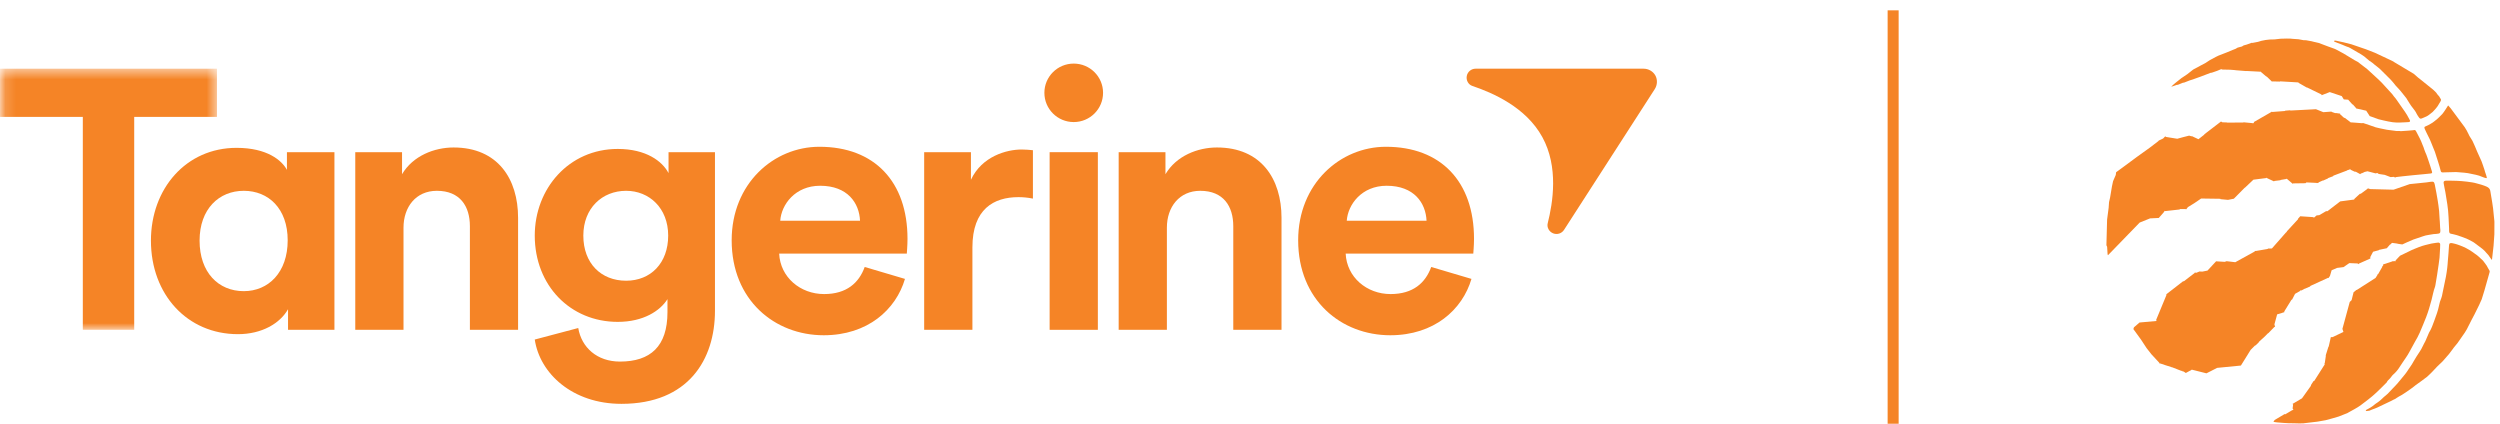 <?xml version="1.0" encoding="UTF-8"?>
<svg width="236px" height="40px" viewBox="0 0 236 40" version="1.1" xmlns="http://www.w3.org/2000/svg" xmlns:xlink="http://www.w3.org/1999/xlink">
    <!-- Generator: Sketch 53.2 (72643) - https://sketchapp.com -->
    <title>Partnership Logo Lockup</title>
    <desc>Created with Sketch.</desc>
    <defs>
        <polygon id="path-1" points="0.151 1.485 20.482 1.485 20.482 26.135 0.151 26.135"></polygon>
    </defs>
    <g id="Components" stroke="none" stroke-width="1" fill="none" fill-rule="evenodd">
        <g id="Partnership-Logo-Lockup">
            <g id="Group-3" transform="translate(0, 5)">
                <mask id="mask-2" fill="white">
                    <use xlink:href="#path-1"></use>
                </mask>
                <g id="Clip-2"></g>
                <polyline id="Fill-1" fill="#F58426" mask="url(#mask-2)" points="0 1.485 0 6.035 7.818 6.035 7.818 26.135 12.669 26.135 12.669 6.035 20.482 6.035 20.482 1.485 0 1.485"></polyline>
            </g>
            <path d="M23.013,27.485 C25.342,27.485 27.158,25.715 27.158,22.685 C27.158,19.683 25.342,18.012 23.013,18.012 C20.685,18.012 18.84,19.715 18.84,22.715 C18.84,25.715 20.617,27.485 23.013,27.485 M31.571,31.135 L27.19,31.135 L27.19,29.192 C26.437,30.523 24.727,31.545 22.465,31.545 C17.675,31.545 14.248,27.797 14.248,22.715 C14.248,17.808 17.569,13.957 22.33,13.957 C25.237,13.957 26.608,15.15 27.087,16.035 L27.087,14.365 L31.571,14.365 L31.571,31.135" id="Fill-4" fill="#F58426"></path>
            <path d="M38.091,31.135 L33.537,31.135 L33.537,14.365 L37.953,14.365 L37.953,16.445 C38.98,14.707 41.004,13.922 42.816,13.922 C46.994,13.922 48.907,16.89 48.907,20.567 L48.907,31.135 L44.358,31.135 L44.358,21.352 C44.358,19.477 43.432,18.012 41.24,18.012 C39.256,18.012 38.091,19.545 38.091,21.49 L38.091,31.135" id="Fill-5" fill="#F58426"></path>
            <path d="M63.077,22.24 C63.077,19.65 61.297,18.012 59.105,18.012 C56.848,18.012 55.066,19.65 55.066,22.24 C55.066,24.863 56.745,26.5 59.105,26.5 C61.433,26.5 63.077,24.83 63.077,22.24 M54.586,30.965 C54.895,32.803 56.364,34.133 58.523,34.133 C61.4,34.133 63.009,32.703 63.009,29.468 L63.009,28.238 C62.327,29.332 60.747,30.385 58.317,30.385 C53.833,30.385 50.481,26.945 50.481,22.24 C50.481,17.808 53.698,14.06 58.317,14.06 C60.988,14.06 62.527,15.217 63.11,16.343 L63.11,14.365 L67.493,14.365 L67.493,29.332 C67.493,33.928 64.993,38.123 58.664,38.123 C54.041,38.123 50.958,35.263 50.481,32.053 L54.586,30.965" id="Fill-6" fill="#F58426"></path>
            <path d="M81.187,20.84 C81.116,19.172 80.019,17.535 77.421,17.535 C75.058,17.535 73.758,19.312 73.655,20.84 L81.187,20.84 Z M85.429,26.328 C84.576,29.227 81.907,31.648 77.759,31.648 C73.14,31.648 69.07,28.34 69.07,22.685 C69.07,17.33 73.037,13.855 77.35,13.855 C82.555,13.855 85.668,17.157 85.668,22.545 C85.668,23.19 85.603,23.872 85.603,23.942 L73.554,23.942 C73.655,26.16 75.538,27.76 77.797,27.76 C79.919,27.76 81.084,26.705 81.628,25.203 L85.429,26.328 L85.429,26.328 Z" id="Fill-7" fill="#F58426"></path>
            <polygon id="Fill-8" fill="#F58426" points="99.085 31.135 103.637 31.135 103.637 14.365 99.085 14.365"></polygon>
            <path d="M110.154,31.135 L105.602,31.135 L105.602,14.365 L110.019,14.365 L110.019,16.445 C111.046,14.707 113.064,13.922 114.879,13.922 C119.057,13.922 120.975,16.89 120.975,20.567 L120.975,31.135 L116.421,31.135 L116.421,21.352 C116.421,19.477 115.497,18.012 113.305,18.012 C111.322,18.012 110.154,19.545 110.154,21.49 L110.154,31.135" id="Fill-9" fill="#F58426"></path>
            <path d="M134.666,20.84 C134.595,19.172 133.501,17.535 130.9,17.535 C128.537,17.535 127.239,19.312 127.134,20.84 L134.666,20.84 Z M138.906,26.328 C138.055,29.227 135.384,31.648 131.241,31.648 C126.619,31.648 122.547,28.34 122.547,22.685 C122.547,17.33 126.519,13.855 130.832,13.855 C136.034,13.855 139.147,17.157 139.147,22.545 C139.147,23.19 139.079,23.872 139.079,23.942 L127.031,23.942 C127.134,26.16 129.014,27.76 131.271,27.76 C133.395,27.76 134.563,26.705 135.107,25.203 L138.906,26.328 L138.906,26.328 Z" id="Fill-10" fill="#F58426"></path>
            <path d="M104.129,8.762 C104.129,10.287 102.891,11.523 101.359,11.523 C99.828,11.523 98.59,10.287 98.59,8.762 C98.59,7.237 99.828,6.003 101.359,6.003 C102.891,6.003 104.129,7.237 104.129,8.762" id="Fill-11" fill="#F58426"></path>
            <path d="M97.508,18.747 C96.996,18.645 96.552,18.61 96.14,18.61 C93.813,18.61 91.796,19.735 91.796,23.348 L91.796,31.135 L87.242,31.135 L87.242,14.365 L91.656,14.365 L91.656,16.973 C92.685,14.758 95.013,14.113 96.449,14.113 C96.825,14.113 97.167,14.148 97.508,14.18 L97.508,18.747" id="Fill-12" fill="#F58426"></path>
            <g id="Group-16" transform="translate(138.085, 0)" fill="#F58426">
                <path d="M18.182,7.128 C18.393,7.513 18.378,8.015 18.127,8.408 L9.558,21.703 C9.337,22.043 8.908,22.177 8.531,22.027 C8.152,21.875 7.921,21.47 8.019,21.078 C8.509,19.128 9.061,15.76 7.509,12.938 C5.96,10.113 2.819,8.758 0.904,8.113 C0.517,7.982 0.301,7.57 0.379,7.17 C0.454,6.775 0.806,6.485 1.21,6.485 L17.072,6.485 C17.542,6.485 17.971,6.745 18.182,7.128" id="Fill-13"></path>
                <polygon id="Fill-15" points="40.107 40 41.147 40 41.147 0.978 40.107 0.978"></polygon>
            </g>
            <path d="M223.321,38.722 C223.351,38.76 223.371,38.805 223.389,38.803 C223.484,38.8 223.675,38.767 223.675,38.767 L223.861,38.688 L224.396,38.48 C224.396,38.48 225.729,37.847 225.731,37.845 C225.739,37.84 225.967,37.72 225.967,37.72 L226.091,37.667 L226.236,37.57 L226.47,37.425 L226.751,37.27 L227.112,37.035 L227.743,36.593 L228.049,36.35 L228.491,36.032 L228.892,35.735 L229.083,35.595 L229.349,35.35 L229.628,35.072 L230.072,34.6 L230.592,34.102 L231.19,33.415 L231.519,32.98 L231.634,32.82 L231.988,32.388 L232.673,31.405 L232.869,31.082 L233.329,30.175 L233.59,29.683 L234.034,28.785 L234.278,28.238 L234.536,27.4 C234.536,27.4 234.845,26.293 235.013,25.712 C235.033,25.648 235.038,25.587 234.998,25.53 C234.903,25.395 234.833,25.225 234.742,25.075 C234.697,25 234.629,24.92 234.587,24.858 C234.541,24.79 234.426,24.645 234.381,24.59 C234.333,24.535 234.275,24.485 234.215,24.44 C234.072,24.308 233.946,24.172 233.823,24.087 C233.766,24.055 233.713,24.015 233.663,23.975 C233.289,23.688 232.909,23.457 232.483,23.273 C232.304,23.195 232.119,23.133 231.933,23.067 C231.805,23.023 231.596,22.975 231.461,22.95 C231.38,22.938 231.318,22.938 231.26,22.975 C231.2,23.012 231.197,23.102 231.187,23.19 C231.165,23.42 231.154,23.675 231.137,23.907 C231.112,24.148 231.094,24.385 231.077,24.628 C231.059,24.845 231.049,25.062 231.021,25.275 C230.986,25.562 230.949,25.845 230.893,26.13 C230.793,26.657 230.677,27.183 230.567,27.71 C230.537,27.858 230.517,28.003 230.459,28.14 C230.361,28.365 230.293,28.595 230.248,28.83 C230.15,29.332 229.967,29.805 229.796,30.277 C229.656,30.663 229.518,31.058 229.297,31.407 C229.282,31.43 229.274,31.46 229.264,31.485 C229.159,31.727 229.061,31.973 228.95,32.215 C228.877,32.37 228.777,32.513 228.712,32.672 C228.629,32.87 228.516,33.05 228.4,33.227 C228.215,33.513 228.021,33.792 227.858,34.09 C227.748,34.303 227.619,34.498 227.484,34.688 C227.444,34.74 227.414,34.788 227.381,34.837 C227.271,35 227.17,35.17 227.045,35.32 C226.811,35.612 226.57,35.905 226.327,36.19 C226.173,36.37 226.003,36.532 225.839,36.705 C225.694,36.86 225.546,37.017 225.4,37.17 C225.367,37.205 225.327,37.23 225.295,37.26 C225.204,37.335 225.109,37.405 225.029,37.485 C224.838,37.675 224.639,37.86 224.413,38.01 C224.315,38.075 224.218,38.138 224.132,38.212 C223.891,38.417 223.623,38.57 223.321,38.722" id="Fill-17" fill="#F58426"></path>
            <path d="M235.234,24.523 C235.244,24.523 235.247,24.505 235.247,24.485 C235.254,24.44 235.262,24.355 235.262,24.355 L235.392,23.203 L235.468,22.122 L235.473,21.047 L235.47,20.883 L235.345,19.663 C235.345,19.663 235.194,18.567 235.081,18.005 C235.038,17.805 234.915,17.703 234.752,17.625 C234.697,17.598 234.637,17.57 234.579,17.552 C234.461,17.515 234.325,17.455 234.205,17.425 C233.931,17.358 233.67,17.265 233.389,17.22 C233.06,17.163 232.726,17.13 232.395,17.098 C232.119,17.075 231.845,17.065 231.571,17.06 C231.353,17.058 231.22,17.052 230.999,17.052 C230.883,17.052 230.758,17.058 230.705,17.13 C230.65,17.203 230.69,17.33 230.71,17.462 C230.75,17.727 230.795,17.863 230.841,18.125 C230.971,18.907 231.112,19.685 231.142,20.483 C231.157,20.837 231.175,21.192 231.192,21.552 C231.195,21.652 231.195,21.718 231.197,21.82 C231.2,21.883 231.212,21.948 231.242,21.992 C231.272,22.043 231.323,22.05 231.38,22.067 C231.453,22.09 231.516,22.098 231.584,22.11 C231.652,22.13 231.78,22.155 231.867,22.183 C232.186,22.285 232.523,22.395 232.832,22.523 C233.05,22.61 233.253,22.735 233.464,22.848 C233.487,22.858 233.512,22.875 233.535,22.89 C233.658,22.983 233.781,23.075 233.901,23.163 C234.19,23.375 234.489,23.58 234.71,23.867 C234.75,23.922 234.8,23.975 234.853,24.023 C234.938,24.098 235.084,24.37 235.189,24.492 C235.209,24.515 235.227,24.523 235.234,24.523" id="Fill-18" fill="#F58426"></path>
            <path d="M227.06,11.545 C227.17,11.54 227.268,11.537 227.351,11.527 C227.414,11.523 227.474,11.52 227.501,11.453 C227.527,11.387 227.479,11.32 227.461,11.29 C227.439,11.235 227.23,10.867 227.23,10.867 L227.027,10.55 L226.166,9.318 L225.988,9.105 L225.824,8.883 L225.538,8.572 L224.843,7.812 L224.544,7.518 L223.464,6.525 L222.583,5.848 L222.264,5.678 L221.225,5.048 L220.497,4.657 L220.359,4.598 L219.766,4.385 L218.89,4.055 L218.822,4.04 L218.539,3.973 L218.463,3.958 L218.217,3.895 L217.695,3.8 L217.446,3.792 L216.979,3.705 L216.422,3.667 L216.226,3.647 L215.877,3.64 L215.292,3.655 L214.715,3.72 L214.268,3.73 L213.874,3.775 L213.467,3.855 L213.158,3.95 L212.661,4.045 L212.546,4.043 L212.084,4.21 L211.807,4.285 L211.639,4.388 L211.23,4.497 L211.037,4.61 L210.791,4.705 L210.188,4.955 L209.42,5.253 L209.169,5.375 L208.632,5.662 L208.165,5.965 L207.73,6.192 L207.572,6.282 L207.095,6.532 L207.017,6.582 L206.475,7.008 L206.025,7.31 L205.938,7.367 L205.428,7.77 L205.245,7.923 C205.245,7.923 204.971,8.155 204.963,8.188 L205.154,8.13 C205.154,8.13 205.506,8 205.511,8.005 C205.518,8.008 205.579,8.01 205.579,8.01 L206.081,7.805 L206.159,7.805 L206.708,7.59 C206.708,7.59 207,7.492 207,7.5 C207,7.508 207.293,7.393 207.293,7.393 L207.703,7.247 L208.694,6.87 L208.785,6.865 L209.294,6.688 L209.696,6.522 L209.754,6.565 C209.754,6.565 210.525,6.582 210.535,6.582 L211.029,6.622 L211.044,6.63 L212.046,6.71 L212.056,6.7 L213.439,6.772 L213.449,6.808 L213.939,7.225 L213.977,7.225 L214.476,7.707 L214.521,7.685 L215.209,7.702 L215.245,7.68 L216.974,7.78 L216.984,7.82 L217.755,8.262 L217.788,8.258 L219.146,8.918 L219.159,8.99 L219.929,8.693 L221.062,9.072 L221.253,9.383 L221.667,9.41 L222.066,9.857 L222.109,9.86 L222.43,10.225 L222.435,10.25 L222.48,10.25 L223.371,10.45 L223.7,10.957 L224.526,11.255 C224.526,11.255 225.413,11.48 225.865,11.537 C226.266,11.59 226.746,11.568 227.06,11.545" id="Fill-19" fill="#F58426"></path>
            <path d="M234.757,16.76 C234.73,16.63 234.637,16.367 234.637,16.367 L234.587,16.223 L234.541,16.05 L234.396,15.615 L234.26,15.235 L233.836,14.295 L233.643,13.832 L233.401,13.297 L233.11,12.828 L233.045,12.69 L232.849,12.305 L232.671,12.012 L232.596,11.91 L231.358,10.242 C231.358,10.242 231.24,10.102 231.177,10.033 C231.152,9.995 231.142,9.967 231.102,9.967 C231.099,9.967 231.094,9.97 231.092,9.97 C231.092,9.97 230.713,10.588 230.552,10.765 C230.396,10.938 230.077,11.23 230.077,11.23 C230.077,11.23 229.809,11.447 229.764,11.482 C229.716,11.518 229.513,11.652 229.513,11.652 L229.231,11.812 C229.231,11.812 229.018,11.91 228.983,11.925 C228.95,11.94 228.91,11.953 228.885,11.98 C228.865,12.008 228.86,12.03 228.867,12.078 C228.875,12.113 228.885,12.15 228.902,12.185 C229.015,12.422 229.121,12.668 229.246,12.898 C229.435,13.242 229.553,13.613 229.708,13.973 C229.761,14.09 229.811,14.21 229.854,14.332 C229.957,14.65 230.057,14.97 230.16,15.287 C230.203,15.43 230.248,15.57 230.291,15.713 C230.331,15.852 230.364,15.995 230.406,16.14 C230.429,16.238 230.492,16.277 230.587,16.277 C230.68,16.277 230.773,16.273 230.866,16.267 C231.197,16.258 231.529,16.25 231.86,16.242 C231.955,16.24 232.616,16.302 232.616,16.302 C232.616,16.302 232.852,16.325 232.967,16.345 C233.218,16.39 233.469,16.448 233.72,16.5 C233.931,16.543 234.147,16.615 234.343,16.705 C234.438,16.747 234.541,16.775 234.647,16.805 C234.679,16.815 234.73,16.823 234.74,16.817 C234.747,16.815 234.76,16.777 234.757,16.76" id="Fill-20" fill="#F58426"></path>
            <path d="M230.434,9.41 C230.424,9.363 230.333,9.23 230.333,9.23 L230.271,9.117 L230.092,8.912 L229.972,8.74 L229.746,8.518 C229.746,8.518 229.698,8.475 229.676,8.455 C229.279,8.135 228.491,7.503 228.488,7.497 L228.27,7.327 L227.863,6.97 L225.814,5.745 L224.197,4.985 C224.197,4.985 223.341,4.65 223.339,4.65 C223.339,4.65 223.028,4.543 223.025,4.543 C223.02,4.545 221.968,4.18 221.968,4.18 L221.225,3.993 L220.502,3.837 L220.389,3.828 L220.324,3.89 L220.354,3.922 C220.354,3.922 220.427,3.96 220.462,3.973 C220.685,4.062 220.914,4.143 221.135,4.232 C221.283,4.29 221.421,4.367 221.571,4.412 C221.677,4.442 221.772,4.48 221.863,4.535 C222.209,4.732 222.551,4.93 222.892,5.133 C223.095,5.255 223.284,5.395 223.457,5.56 C223.592,5.68 223.731,5.795 223.889,5.885 C223.959,5.923 224.019,5.987 224.085,6.04 C224.12,6.07 224.155,6.1 224.19,6.13 C224.388,6.295 224.609,6.435 224.785,6.628 C224.978,6.832 225.177,7.027 225.38,7.22 C225.568,7.405 225.759,7.585 225.922,7.795 C226.055,7.97 226.193,8.14 226.349,8.295 C226.645,8.588 226.874,8.935 227.142,9.248 C227.178,9.285 227.195,9.335 227.223,9.377 C227.399,9.65 227.554,9.938 227.765,10.188 C227.913,10.363 228.044,10.547 228.139,10.755 C228.202,10.883 228.287,10.995 228.365,11.107 C228.41,11.175 228.488,11.207 228.531,11.205 C228.569,11.2 228.646,11.168 228.646,11.168 L228.789,11.107 C228.789,11.107 228.978,11.025 229.048,10.995 C229.108,10.965 229.239,10.895 229.284,10.852 C229.329,10.81 229.52,10.678 229.631,10.58 C229.738,10.48 229.957,10.225 229.957,10.225 L230.118,10.015 L230.389,9.56 C230.389,9.56 230.441,9.46 230.434,9.41" id="Fill-21" fill="#F58426"></path>
            <path d="M229.58,16.2 C229.47,15.86 229.384,15.54 229.261,15.205 C229.161,14.93 229.083,14.648 228.955,14.385 C228.88,14.227 228.84,14.055 228.777,13.887 C228.747,13.805 228.707,13.727 228.676,13.643 C228.526,13.215 228.322,12.87 228.117,12.467 C228.109,12.445 228.097,12.428 228.076,12.39 C228.056,12.352 228.039,12.318 227.991,12.29 C227.938,12.26 227.896,12.28 227.805,12.293 C227.63,12.312 227.406,12.335 227.316,12.335 C227.235,12.335 226.889,12.363 226.615,12.383 L226.552,12.365 L226.216,12.365 L225.332,12.25 C225.011,12.203 224.268,12.02 224.268,12.02 L223.728,11.832 L223.06,11.607 L223.007,11.633 L221.966,11.553 L221.935,11.572 L221.348,11.127 L221.28,11.123 L220.916,10.795 L220.904,10.727 L220.497,10.668 L220.459,10.685 L220.125,10.57 L220.085,10.535 L219.322,10.59 L218.626,10.31 L216.224,10.435 L216.186,10.41 L215.732,10.447 L215.684,10.48 L214.501,10.57 L214.469,10.54 L212.782,11.51 L212.762,11.582 L212.686,11.652 L212.646,11.625 L211.8,11.545 L211.752,11.565 L210.251,11.575 L210.223,11.56 L209.794,11.545 L209.663,11.47 L208.089,12.678 L208.084,12.71 L207.532,13.143 L206.917,12.852 L206.882,12.87 L206.656,12.803 C206.656,12.803 205.521,13.088 205.533,13.098 C205.543,13.102 204.474,12.928 204.474,12.928 L204.399,12.87 L204.198,13.075 L203.773,13.275 L203.763,13.31 L202.92,13.955 L201.72,14.815 L200.369,15.815 L199.761,16.258 L199.729,16.515 L199.473,17.105 L199.365,17.615 L199.194,18.64 L199.094,19.082 L199.056,19.617 L198.91,20.725 L198.845,23.152 L198.913,23.297 L198.953,23.965 C198.953,23.965 198.966,24.082 198.993,24.087 C198.996,24.09 198.996,24.087 198.996,24.09 L201.986,21.01 L202.968,20.615 L203.789,20.575 L204.288,20.005 L204.336,19.9 L204.396,19.927 L205.744,19.777 L205.8,19.735 L206.304,19.735 L206.377,19.762 L206.54,19.55 L207.143,19.18 L207.788,18.74 L209.601,18.765 L209.613,18.802 L210.324,18.867 L210.876,18.758 L211.895,17.725 L211.915,17.725 L212.721,16.962 L213.934,16.808 L213.982,16.775 L214.034,16.828 L214.665,17.122 L214.71,17.082 L215.265,17.015 L215.295,16.985 L215.817,16.898 L215.865,16.867 L216.435,17.352 L216.467,17.312 L217.635,17.295 L217.735,17.22 L218.674,17.265 L218.724,17.285 L218.87,17.25 L218.895,17.207 L219.269,17.04 L219.312,17.043 L219.746,16.85 L219.779,16.81 L220.241,16.635 L220.276,16.582 L221.556,16.098 L221.564,16.078 L221.792,16.008 L221.843,15.957 L221.905,16.027 L222.277,16.207 L222.39,16.212 L222.804,16.442 L222.834,16.405 L222.962,16.343 L222.975,16.348 L223.186,16.253 L223.193,16.238 L223.492,16.168 L224.255,16.367 L224.418,16.33 L224.559,16.422 L225.121,16.508 L225.671,16.718 C225.671,16.718 225.988,16.695 225.993,16.695 C225.998,16.695 226.096,16.765 226.096,16.765 L226.176,16.718 C226.176,16.718 227.26,16.582 227.803,16.538 C228.154,16.51 228.506,16.473 228.86,16.438 C229.058,16.42 229.256,16.4 229.457,16.378 C229.565,16.367 229.618,16.323 229.58,16.2" id="Fill-22" fill="#F58426"></path>
            <path d="M230.371,21.73 C230.371,21.655 230.356,21.61 230.351,21.535 C230.341,21.325 230.328,21.117 230.318,20.91 C230.316,20.843 230.308,20.773 230.301,20.7 C230.286,20.442 230.278,20.185 230.253,19.925 C230.221,19.595 230.173,19.273 230.123,18.948 C230.085,18.695 230.035,18.442 229.992,18.192 C229.942,17.93 229.902,17.69 229.844,17.43 C229.786,17.163 229.728,17.128 229.455,17.16 C229.432,17.163 229.41,17.168 229.387,17.17 C229.284,17.192 229.143,17.207 229.043,17.22 C228.511,17.288 228.011,17.315 227.479,17.38 L225.952,17.907 L223.751,17.85 L223.512,17.773 L223.512,17.81 L222.862,18.288 L222.771,18.295 L222.259,18.77 L222.232,18.837 L220.914,19.012 L219.708,19.938 L219.583,19.933 L218.94,20.31 L218.687,20.337 L218.436,20.55 L218.37,20.497 L217.143,20.415 L216.932,20.652 L216.937,20.692 L215.875,21.845 L215.862,21.913 L215.819,21.922 L214.466,23.457 L214.097,23.462 L214.067,23.503 L212.957,23.692 L212.869,23.69 C212.869,23.69 212.847,23.74 212.842,23.742 C212.834,23.745 211.012,24.753 211.012,24.753 L210.191,24.657 L210.017,24.718 L209.199,24.668 L208.388,25.543 L207.903,25.64 L207.63,25.628 L207.341,25.747 L207.17,25.73 L207.18,25.765 L206.169,26.543 L206.073,26.56 L204.499,27.78 L204.512,27.852 L203.54,30.2 L203.578,30.3 L201.971,30.445 L201.444,30.9 L201.391,31.067 L202.109,32.055 L202.639,32.862 L203.093,33.443 L203.836,34.245 C203.836,34.245 203.839,34.303 203.856,34.307 C203.866,34.312 203.954,34.318 203.957,34.32 C203.962,34.325 204.401,34.468 204.404,34.472 C204.406,34.475 204.951,34.642 204.951,34.642 C204.951,34.642 204.958,34.667 204.963,34.667 C204.966,34.667 205.019,34.66 205.019,34.66 L205.928,35.013 L205.995,35.01 L206.046,35.068 C206.046,35.068 206.121,35.068 206.126,35.068 C206.133,35.07 206.342,35.21 206.342,35.21 L206.721,35.002 L206.739,35.002 L206.909,34.895 L208.288,35.242 L209.299,34.727 L211.541,34.508 L212.46,33.03 C212.608,32.885 212.867,32.623 212.867,32.623 L212.905,32.62 C212.905,32.62 213.221,32.33 213.226,32.322 C213.229,32.318 213.226,32.282 213.226,32.282 L213.803,31.758 L214.075,31.48 C214.075,31.48 214.132,31.442 214.142,31.44 C214.15,31.44 214.451,31.12 214.451,31.12 L214.702,30.863 L214.768,30.85 L214.705,30.622 L214.963,29.675 L215.468,29.527 L215.486,29.51 L215.636,29.475 L215.639,29.392 L216.312,28.302 L216.377,28.275 L216.653,27.738 L217.112,27.477 L217.17,27.405 L217.263,27.418 C217.263,27.418 217.529,27.26 217.539,27.262 L217.569,27.262 L218.067,27.047 L218.107,26.988 L219.756,26.233 L219.854,26.223 L219.872,26.133 L219.937,26.087 L220.105,25.512 L220.625,25.29 L221.227,25.215 L221.775,24.837 L222.558,24.87 L222.633,24.938 L222.676,24.887 L223.763,24.402 L223.756,24.262 L224.019,23.765 L224.557,23.62 L224.579,23.587 L225.315,23.433 L225.598,23.102 L225.631,23.093 C225.631,23.093 225.802,22.93 225.807,22.927 C225.814,22.927 226.311,22.995 226.311,22.995 L226.339,23.012 L226.613,23.052 L226.781,23.075 C226.781,23.075 227.522,22.727 227.833,22.608 C227.966,22.56 228.094,22.525 228.215,22.48 C228.385,22.42 228.556,22.36 228.729,22.305 C228.817,22.275 228.9,22.253 228.985,22.227 L229.332,22.163 L229.733,22.098 L229.979,22.082 C229.979,22.082 230.097,22.067 230.14,22.06 C230.185,22.052 230.253,22.052 230.308,22.008 C230.359,21.96 230.359,21.91 230.364,21.867 C230.369,21.82 230.371,21.795 230.371,21.73" id="Fill-23" fill="#F58426"></path>
            <path d="M230.351,23.168 C230.354,23.108 230.364,23.012 230.316,22.962 C230.271,22.91 230.208,22.9 230.17,22.9 C230.13,22.9 229.939,22.927 229.939,22.927 L229.62,22.977 C229.585,22.983 229.55,22.985 229.515,22.995 C229.324,23.043 229.131,23.082 228.945,23.133 C228.734,23.192 228.521,23.25 228.322,23.335 C228.112,23.43 227.876,23.503 227.665,23.605 C227.589,23.637 226.881,23.983 226.56,24.142 L226.146,24.58 L226.131,24.675 L226.075,24.65 L225.819,24.668 L225.804,24.688 L224.966,24.962 L224.973,25.06 L224.885,25.145 L224.885,25.198 L224.489,25.887 L224.436,25.89 L224.426,25.96 C224.426,25.96 224.348,26.093 224.255,26.235 L222.483,27.37 L222.448,27.367 L222.176,27.593 L221.991,28.335 L221.817,28.503 L221.124,31.047 L221.22,31.335 L220.193,31.825 L220.03,31.825 L219.831,32.712 L219.801,32.742 L219.548,33.547 L219.56,33.593 L219.457,34.285 L219.42,34.333 L219.455,34.398 L218.468,35.953 L218.398,35.975 L218.154,36.35 L218.147,36.425 C218.147,36.425 217.308,37.608 217.308,37.602 C217.306,37.597 216.42,38.125 216.42,38.125 L216.47,38.2 C216.47,38.21 216.422,38.557 216.422,38.557 L216.5,38.69 L216.374,38.727 L215.732,39.108 L215.664,39.09 L214.725,39.648 L214.612,39.822 C214.612,39.835 214.978,39.875 214.978,39.875 L215.589,39.925 L216.005,39.947 L216.49,39.955 L216.713,39.96 L217.077,39.97 L217.441,39.96 L218.754,39.805 L219.54,39.667 L220.13,39.508 L220.773,39.32 L221.591,38.998 L221.649,38.962 L221.88,38.833 C221.88,38.833 222.54,38.487 222.839,38.263 C223.346,37.88 223.861,37.5 224.328,37.06 C224.486,36.91 224.642,36.758 224.798,36.605 C224.948,36.458 225.096,36.31 225.244,36.16 C225.27,36.135 225.305,36.11 225.315,36.08 C225.365,35.958 225.46,35.877 225.551,35.788 C225.611,35.722 225.676,35.66 225.726,35.587 C225.824,35.428 225.975,35.312 226.106,35.182 C226.209,35.078 226.306,34.962 226.392,34.845 C226.547,34.623 226.691,34.395 226.839,34.17 C227.037,33.873 227.253,33.585 227.421,33.27 C227.604,32.932 227.78,32.597 227.971,32.265 C228.132,31.985 228.297,31.703 228.423,31.405 C228.631,30.91 228.842,30.42 229.033,29.925 C229.236,29.395 229.395,28.85 229.54,28.302 C229.651,27.895 229.711,27.477 229.864,27.08 C229.884,27.027 229.892,26.97 229.902,26.92 C229.957,26.585 230.015,26.253 230.067,25.918 C230.118,25.6 230.16,25.282 230.208,24.968 C230.236,24.753 230.273,24.538 230.293,24.32 C230.318,24.023 230.331,23.718 230.344,23.415 C230.344,23.385 230.346,23.317 230.346,23.317 C230.346,23.317 230.349,23.223 230.351,23.168" id="Fill-24" fill="#F58426"></path>
        </g>
    </g>
</svg>